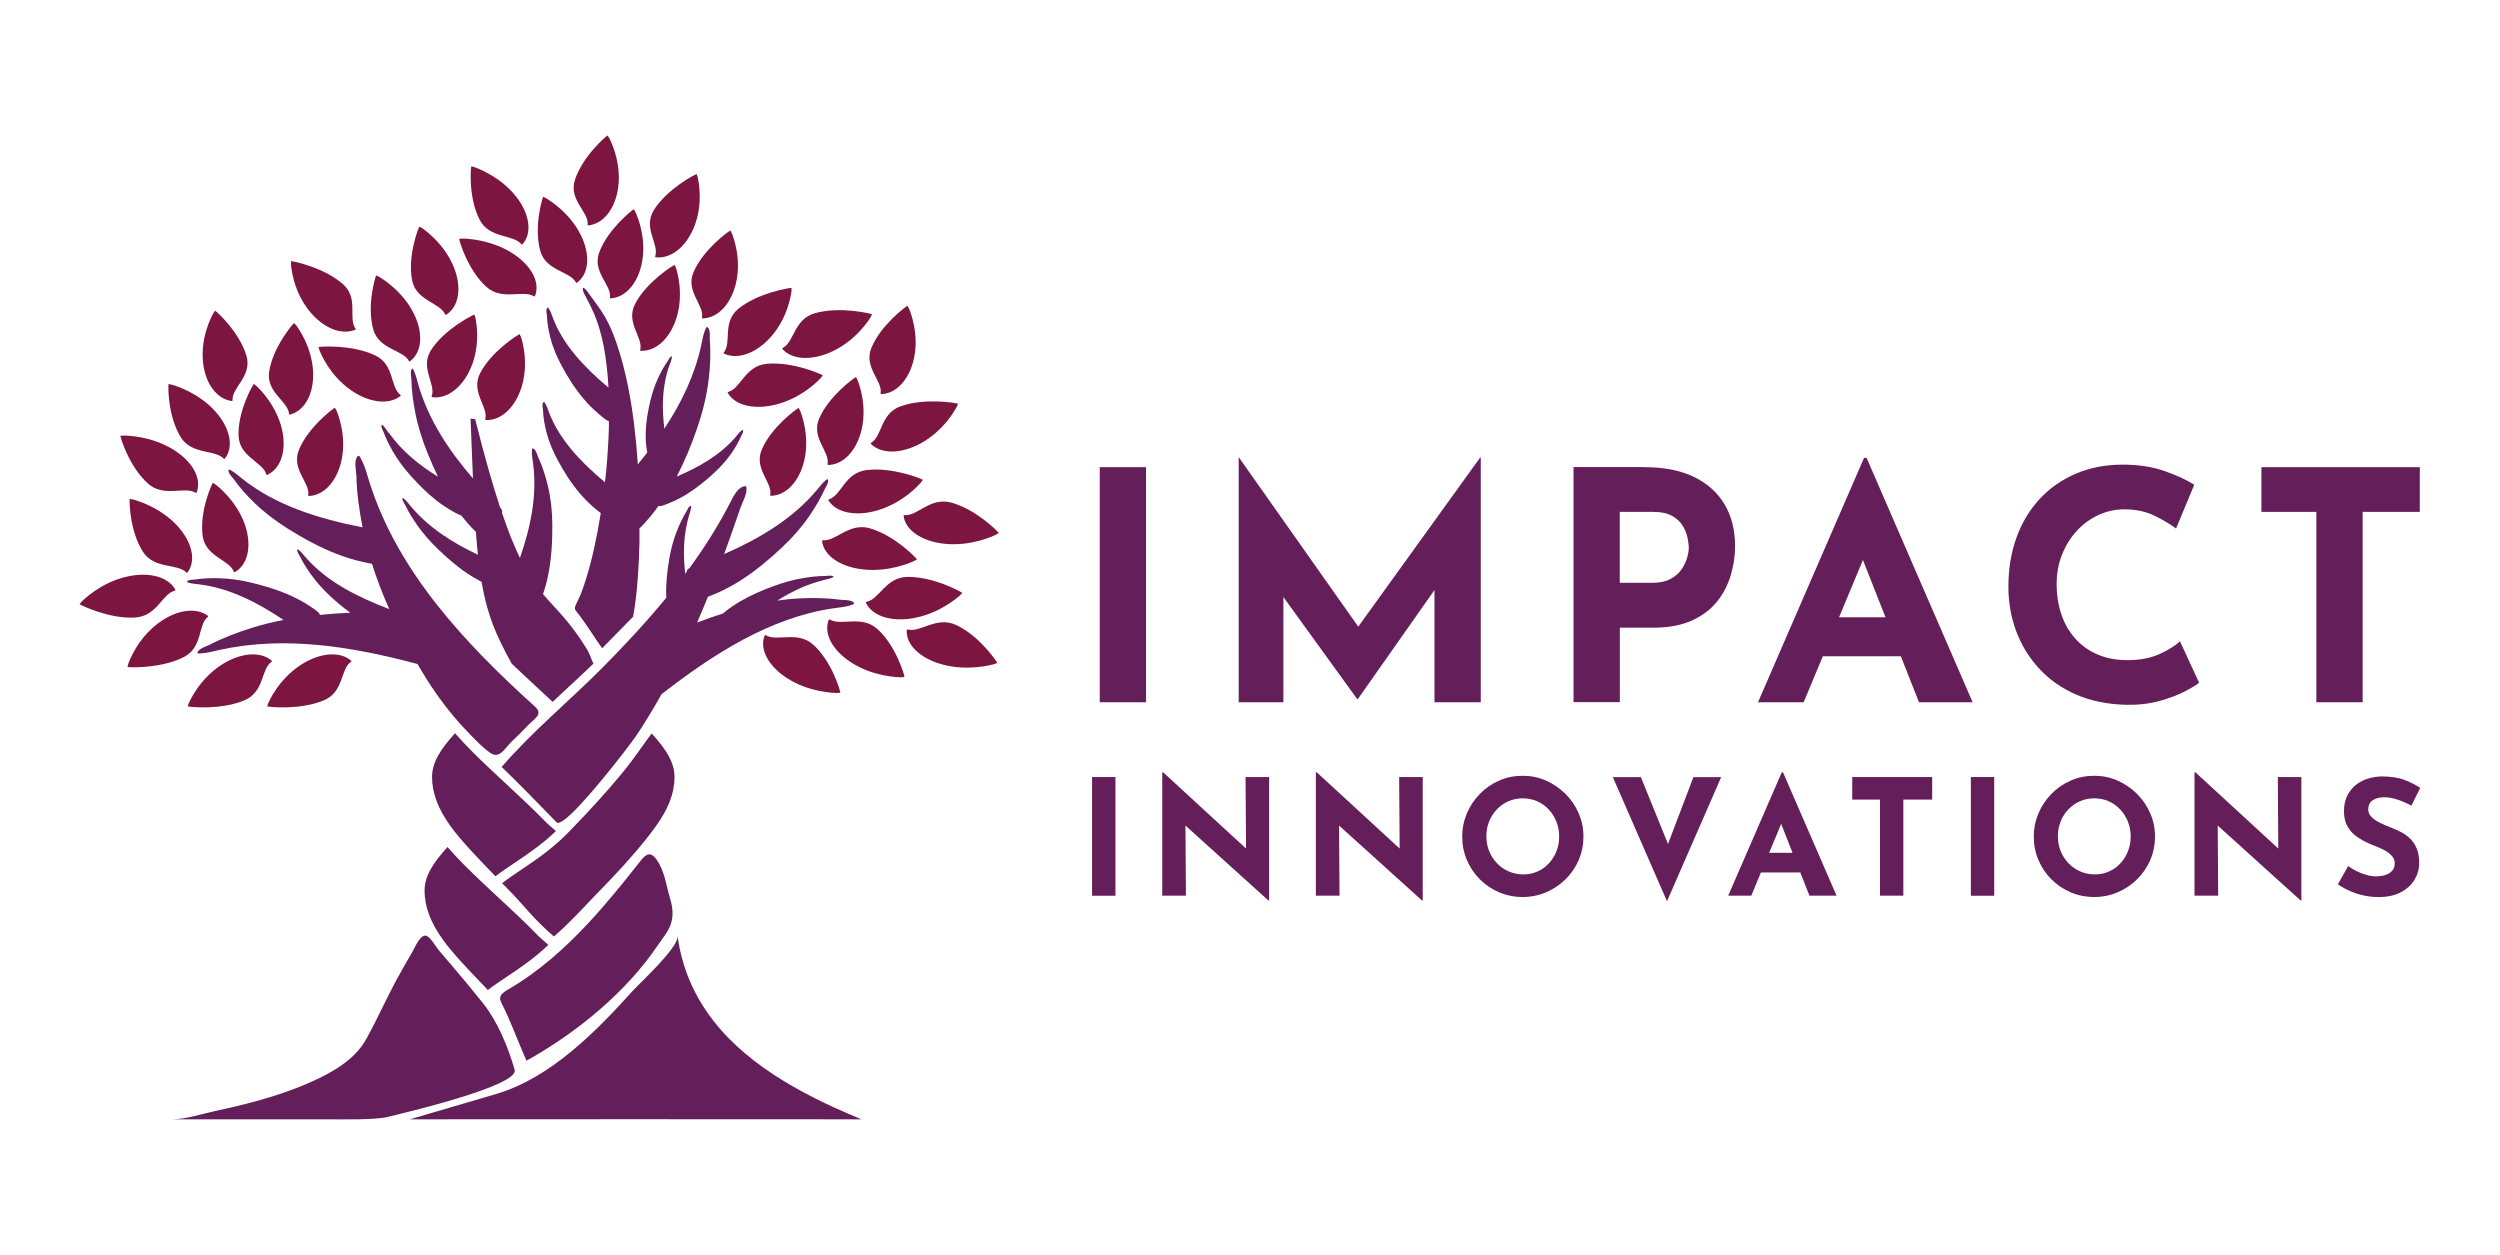 <?xml version="1.0" encoding="UTF-8"?>
<svg id="Layer_1" data-name="Layer 1" xmlns="http://www.w3.org/2000/svg" viewBox="0 0 393.7 197.62">
  <defs>
    <style>
      .cls-1 {
        fill: #641e5a;
      }

      .cls-2 {
        fill: #7d1541;
      }
    </style>
  </defs>
  <path class="cls-1" d="M173.19,73.57h7.29v37.02h-7.29v-37.02Z"/>
  <path class="cls-1" d="M195.07,110.59v-38.53h.05l20.57,29.17-3.12-.7,20.52-28.47h.1v38.53h-7.29v-22.08l.45,3.77-12.52,17.81h-.1l-12.88-17.81,1.26-3.47v21.78h-7.04Z"/>
  <path class="cls-1" d="M259,73.57c3.05,0,5.63.51,7.75,1.53,2.11,1.02,3.72,2.46,4.83,4.32,1.11,1.86,1.66,4.07,1.66,6.61,0,1.51-.23,3.03-.68,4.55-.45,1.53-1.17,2.91-2.16,4.15-.99,1.24-2.31,2.24-3.97,2.99s-3.7,1.13-6.11,1.13h-5.23v11.72h-7.29v-37.02h11.22ZM260.25,91.78c1.11,0,2.03-.19,2.77-.58.74-.39,1.32-.87,1.74-1.46.42-.59.72-1.2.91-1.84.18-.64.28-1.19.28-1.66,0-.37-.06-.86-.18-1.48-.12-.62-.36-1.25-.73-1.89-.37-.64-.93-1.17-1.69-1.61-.75-.44-1.77-.65-3.04-.65h-5.23v11.17h5.18Z"/>
  <path class="cls-1" d="M276.85,110.59l16.7-38.48h.4l16.7,38.48h-8.45l-10.66-27.06,5.28-3.62-12.78,30.68h-7.19ZM288.27,97.21h11.12l2.57,6.14h-15.94l2.26-6.14Z"/>
  <path class="cls-1" d="M346.31,107.52c-.4.34-1.15.79-2.24,1.36-1.09.57-2.42,1.07-4,1.51-1.58.44-3.32.64-5.23.6-2.92-.07-5.52-.59-7.82-1.58-2.3-.99-4.24-2.34-5.83-4.05-1.59-1.71-2.81-3.67-3.65-5.88-.84-2.21-1.26-4.58-1.26-7.09,0-2.82.43-5.4,1.28-7.75.85-2.35,2.08-4.38,3.67-6.09,1.59-1.71,3.5-3.03,5.71-3.97,2.21-.94,4.66-1.41,7.34-1.41,2.48,0,4.68.34,6.59,1.01,1.91.67,3.47,1.39,4.68,2.16l-2.87,6.89c-.84-.64-1.95-1.3-3.34-1.99-1.39-.69-2.99-1.03-4.8-1.03-1.41,0-2.76.29-4.05.88-1.29.59-2.43,1.42-3.42,2.49-.99,1.07-1.77,2.32-2.34,3.75-.57,1.43-.85,2.98-.85,4.65,0,1.78.26,3.4.78,4.88.52,1.48,1.26,2.74,2.24,3.8.97,1.06,2.14,1.87,3.5,2.44,1.36.57,2.89.86,4.6.86,1.98,0,3.67-.32,5.08-.96,1.41-.64,2.48-1.31,3.22-2.01l3.02,6.54Z"/>
  <path class="cls-1" d="M356.12,73.57h24.95v7.04h-9v29.98h-7.29v-29.98h-8.65v-7.04Z"/>
  <path class="cls-1" d="M171.98,122.37h3.68v18.69h-3.68v-18.69Z"/>
  <path class="cls-1" d="M199.76,141.82l-14.17-12.8,1.09.61.08,11.42h-3.73v-19.42h.15l13.86,12.75-.81-.36-.08-11.65h3.71v19.45h-.1Z"/>
  <path class="cls-1" d="M223.95,141.82l-14.17-12.8,1.09.61.08,11.42h-3.73v-19.42h.15l13.86,12.75-.81-.36-.08-11.65h3.71v19.45h-.1Z"/>
  <path class="cls-1" d="M230.27,131.74c0-1.29.25-2.5.74-3.66.49-1.15,1.17-2.17,2.04-3.06s1.88-1.59,3.03-2.09c1.15-.51,2.39-.76,3.71-.76s2.53.25,3.68.76c1.15.51,2.17,1.21,3.06,2.09.89.89,1.58,1.91,2.08,3.06.5,1.15.75,2.37.75,3.66s-.25,2.56-.75,3.71c-.5,1.15-1.19,2.16-2.08,3.03s-1.91,1.55-3.06,2.04c-1.15.49-2.38.74-3.68.74s-2.56-.25-3.71-.74c-1.15-.49-2.16-1.17-3.03-2.04s-1.55-1.88-2.04-3.03c-.49-1.15-.74-2.39-.74-3.71ZM234.08,131.74c0,.83.15,1.6.44,2.32.3.72.71,1.35,1.24,1.9s1.15.98,1.85,1.28,1.47.46,2.3.46,1.54-.15,2.22-.46c.69-.3,1.28-.73,1.79-1.28.51-.55.91-1.18,1.19-1.9.29-.72.43-1.49.43-2.32s-.15-1.63-.44-2.36c-.3-.73-.7-1.37-1.22-1.92-.52-.55-1.12-.98-1.81-1.28-.69-.3-1.45-.46-2.26-.46s-1.57.15-2.26.46c-.69.3-1.3.73-1.83,1.28-.52.55-.93,1.19-1.22,1.92-.29.73-.43,1.51-.43,2.36Z"/>
  <path class="cls-1" d="M258.4,122.37l5.46,13.46-2.13-.43,4.95-13.02h4.37l-8.53,19.55-8.53-19.55h4.42Z"/>
  <path class="cls-1" d="M272.16,141.05l8.43-19.42h.2l8.43,19.42h-4.27l-5.38-13.66,2.67-1.83-6.45,15.49h-3.63ZM277.93,134.3h5.61l1.29,3.1h-8.05l1.14-3.1Z"/>
  <path class="cls-1" d="M291.69,122.37h12.59v3.55h-4.54v15.13h-3.68v-15.13h-4.37v-3.55Z"/>
  <path class="cls-1" d="M310.37,122.37h3.68v18.69h-3.68v-18.69Z"/>
  <path class="cls-1" d="M320.28,131.74c0-1.29.25-2.5.74-3.66.49-1.15,1.17-2.17,2.04-3.06.87-.89,1.88-1.59,3.03-2.09,1.15-.51,2.39-.76,3.71-.76s2.53.25,3.68.76c1.15.51,2.17,1.21,3.06,2.09.89.89,1.58,1.91,2.08,3.06.5,1.15.75,2.37.75,3.66s-.25,2.56-.75,3.71c-.5,1.15-1.19,2.16-2.08,3.03-.89.87-1.91,1.55-3.06,2.04-1.15.49-2.38.74-3.68.74s-2.56-.25-3.71-.74c-1.15-.49-2.16-1.17-3.03-2.04s-1.55-1.88-2.04-3.03c-.49-1.15-.74-2.39-.74-3.71ZM324.08,131.74c0,.83.15,1.6.44,2.32.3.72.71,1.35,1.24,1.9s1.15.98,1.85,1.28,1.47.46,2.3.46,1.54-.15,2.22-.46c.69-.3,1.28-.73,1.79-1.28.51-.55.91-1.18,1.19-1.9.29-.72.43-1.49.43-2.32s-.15-1.63-.44-2.36c-.3-.73-.7-1.37-1.22-1.92-.52-.55-1.12-.98-1.81-1.28-.69-.3-1.45-.46-2.26-.46s-1.57.15-2.26.46c-.69.3-1.3.73-1.83,1.28-.52.55-.93,1.19-1.22,1.92-.29.73-.43,1.51-.43,2.36Z"/>
  <path class="cls-1" d="M362.32,141.82l-14.17-12.8,1.09.61.08,11.42h-3.73v-19.42h.15l13.86,12.75-.81-.36-.08-11.65h3.71v19.45h-.1Z"/>
  <path class="cls-1" d="M379.76,126.89c-.71-.39-1.43-.71-2.17-.96-.74-.25-1.43-.38-2.07-.38-.8,0-1.42.16-1.88.48-.46.32-.69.8-.69,1.45,0,.44.17.83.52,1.18.35.35.79.66,1.35.93.55.27,1.12.52,1.71.74.54.2,1.08.44,1.61.72.53.28,1.01.63,1.43,1.04.42.42.76.93,1.02,1.55s.38,1.38.38,2.27c0,.95-.25,1.83-.74,2.64-.49.81-1.21,1.47-2.16,1.97-.95.5-2.12.75-3.5.75-.71,0-1.43-.07-2.17-.22-.74-.14-1.46-.36-2.17-.66-.71-.3-1.4-.67-2.06-1.13l1.62-2.87c.44.32.92.61,1.43.85.52.25,1.04.44,1.56.57.52.14,1.01.2,1.45.2s.88-.06,1.33-.19c.45-.13.82-.34,1.12-.65.3-.3.44-.73.44-1.27,0-.37-.12-.71-.37-1.02-.25-.3-.58-.58-.99-.84-.42-.25-.87-.47-1.36-.66-.58-.22-1.17-.47-1.78-.76s-1.18-.64-1.71-1.05c-.53-.41-.96-.93-1.29-1.55-.33-.62-.49-1.38-.49-2.27,0-1.08.24-2.02.72-2.82.48-.79,1.16-1.43,2.04-1.89.88-.47,1.9-.72,3.05-.77,1.51,0,2.73.18,3.67.53.94.36,1.78.78,2.53,1.27l-1.4,2.82Z"/>
  <path class="cls-1" d="M131.4,174.43c-8.91-4.1-17.47-9.53-21.91-18.13-1.44-2.78-2.38-5.81-2.79-8.91.23,1.78-5.95,7.42-7.1,8.69-5.79,6.42-12.85,13.61-21.36,16.17,0,0-13.69,4.02-13.69,4.02,23.7,0,47.39-.04,71.09,0-1.41-.59-2.83-1.2-4.24-1.85Z"/>
  <path class="cls-2" d="M80.72,104.82s.03.05,0,0h0Z"/>
  <path class="cls-2" d="M80.67,104.73s.04.07.05.09c-.01-.02-.03-.05-.05-.09Z"/>
  <path class="cls-2" d="M80.66,104.71s0,.01.01.02c0,0,0-.01-.01-.02Z"/>
  <path class="cls-2" d="M80.56,104.52c.04.08.08.14.1.19-.05-.09-.1-.19-.1-.19Z"/>
  <path class="cls-2" d="M99.73,97.1l-.02.02c-.02.09-.03.19-.04.28.02-.1.04-.2.06-.3Z"/>
  <path class="cls-1" d="M95.49,73.89c-.06.69-.15,1.38-.22,2.06-3.83-3.19-7.21-6.78-8.82-11.02-.17-.45-.31-.93-.57-1.36-.13-.21-.2-.4-.37-.14-.17.26-.03.82,0,1.1.03,1.15.25,2.38.54,3.5.38,1.5.99,2.96,1.74,4.36.97,1.82,2.1,3.63,3.5,5.28.71.84,1.5,1.64,2.38,2.38.3.25.61.51.94.75-.3,1.85-.64,3.69-1.04,5.52-.38,1.7-.81,3.38-1.34,5.04-.22.7-.46,1.39-.72,2.07-.17.44-.38.86-.58,1.29-.15.32-.46.82-.38,1.19.03.15.13.27.23.39,1.47,1.83,2.68,3.87,4.04,5.79.73-.75,1.46-1.49,2.19-2.23.9-.91,1.79-1.82,2.69-2.74.38-2.06.6-4.17.75-6.25.13-1.77.21-3.54.25-5.32.02-.78,0-1.56,0-2.34.58-.53,1.11-1.15,1.6-1.73.5-.59.96-1.2,1.41-1.82.1.04.21.06.36.03.48-.1.95-.31,1.39-.49.9-.36,1.75-.81,2.57-1.3,1.59-.97,3.03-2.14,4.36-3.36,1.02-.94,1.96-1.97,2.74-3.08.58-.84,1.16-1.78,1.55-2.71.1-.22.39-.64.35-.9-.04-.25-.16-.12-.32.02-.34.28-.6.63-.87.96-2.38,2.78-5.7,4.7-9.27,6.22,1.28-2.47,2.33-5.04,3.21-7.61.88-2.53,1.52-5.13,1.83-7.76.23-1.98.34-4.12.17-6.1-.02-.48.09-1.46-.22-1.89-.3-.41-.38-.08-.53.3-.32.78-.43,1.62-.61,2.43-1.02,4.68-3.11,9.02-5.8,13.09-.4-3.33-.37-6.73.8-9.97.13-.37.3-.75.37-1.14.04-.19.09-.34-.13-.23-.22.12-.43.55-.55.75-.56.79-1.05,1.71-1.46,2.59-.54,1.16-.94,2.37-1.23,3.6-.38,1.59-.67,3.23-.73,4.86-.03.83,0,1.66.11,2.48.04.26.08.54.13.81-.48.63-.98,1.25-1.48,1.87-.14-2.13-.34-4.25-.6-6.37-.26-2.07-.58-4.13-1-6.17-.45-2.19-1.02-4.38-1.74-6.5-.49-1.44-1.07-2.84-1.82-4.16-.79-1.38-1.8-2.61-2.71-3.91-.15-.21-.34-.48-.56-.62-.47-.29-.15.61-.05.79.73,1.4,1.46,2.78,2,4.27.51,1.42.89,2.9,1.16,4.39.35,1.95.56,3.93.68,5.91,0,.09,0,.18,0,.27-3.8-3.18-7.14-6.74-8.74-10.96-.17-.45-.31-.93-.57-1.36-.13-.21-.2-.4-.37-.14-.17.26-.03.82,0,1.1.03,1.15.25,2.38.54,3.5.38,1.5.99,2.96,1.74,4.36.97,1.82,2.1,3.63,3.5,5.28.71.84,1.5,1.64,2.38,2.38.43.36.88.77,1.38,1.06.08.05.15.06.22.08,0,.3,0,.6,0,.9-.06,2.22-.2,4.45-.4,6.66Z"/>
  <path class="cls-1" d="M61.23,68.22c-.27-.38-.52-.79-.84-1.13-.16-.16-.27-.32-.32-.05-.04.28.24.76.34,1.01.38,1.05.93,2.13,1.49,3.1.75,1.29,1.65,2.5,2.64,3.62,1.28,1.45,2.68,2.87,4.23,4.08.79.61,1.62,1.17,2.5,1.66.43.24.89.51,1.35.66.01,0,.02,0,.03,0,.35.45.71.91,1.09,1.33.37.42.77.86,1.2,1.25.1,1.3.2,2.5.32,3.61-3.94-1.86-7.71-4.22-10.57-7.63-.32-.38-.62-.79-.99-1.12-.18-.16-.32-.31-.32-.03,0,.3.33.78.47,1.04.52,1.08,1.21,2.17,1.9,3.15.92,1.3,1.98,2.5,3.12,3.61,1.47,1.43,3.06,2.82,4.77,3.96.71.48,1.45.9,2.2,1.28.88,5.23,2.27,8.39,4.74,12.89,1.16,1.11,2.36,2.22,3.56,3.33.96.89,1.93,1.79,2.89,2.69.9-.85,1.8-1.69,2.71-2.53,1.26-1.17,2.51-2.33,3.72-3.5-.37-.7-.56-1.49-1.01-2.23-2.75-4.5-4.88-6.26-6.93-8.71.3-.92.57-1.84.76-2.77.56-2.7.72-5.45.7-8.13-.01-2.07-.22-4.14-.7-6.14-.36-1.5-.85-3.1-1.52-4.5-.15-.34-.33-1.09-.67-1.32-.34-.23-.31.04-.33.35-.03.65.11,1.3.19,1.93.66,4.97-.36,9.99-2.07,14.88-.89-1.83-1.83-4.13-2.84-7.13.09-.22.06-.45-.24-.75,0,0-.02-.02-.03-.03-1.18-3.56-2.47-8.07-3.93-13.89.05-.01.05-.03-.01-.04,0,0,0-.01,0-.02-.02,0-.04,0-.06,0-.11-.02-.31-.04-.66-.07,0,.05,0,.09,0,.13-.1.02-.08.03,0,.03.13,3.46.25,6.52.37,9.25-3.77-4.36-7.03-9.23-8.65-14.92-.19-.66-.34-1.36-.63-1.99-.14-.3-.22-.58-.41-.2-.19.38-.03,1.2,0,1.6.03,1.68.28,3.47.6,5.11.42,2.18,1.09,4.31,1.92,6.36.51,1.26,1.06,2.53,1.66,3.77-2.97-1.83-5.69-4.03-7.71-6.88Z"/>
  <path class="cls-1" d="M33.15,101.48c-.5.24-1.61.58-1.94,1.06-.32.46.07.38.54.35.97-.07,1.93-.34,2.87-.55,10.37-2.28,21.05-.46,31.13,2.23.98,1.69,2.01,3.35,3.15,4.95,1.57,2.21,3.31,4.31,5.24,6.25.94.95,1.94,2.02,3.05,2.78,1.15.79,1.83,0,2.61-.9.24-.28.47-.57.74-.83.93-.86,1.8-1.77,2.68-2.67,1-1.02,2.38-1.67,1-2.9-10.99-9.92-21.55-21.2-26-35.2-.38-1.19-.68-2.45-1.26-3.58-.28-.55-.45-1.04-.81-.37-.37.69-.06,2.16-.02,2.88.05,2.64.45,5.43.97,8.07-6.9-1.35-13.69-3.45-18.98-7.68-.53-.42-1.04-.9-1.65-1.24-.29-.16-.52-.34-.49.06.03.41.61.98.84,1.28.92,1.32,2.1,2.62,3.28,3.75,1.56,1.51,3.32,2.83,5.19,4.01,2.42,1.52,4.99,2.94,7.73,4,1.39.54,2.83.99,4.31,1.3.4.09.82.18,1.25.25.73,2.33,1.6,4.61,2.6,6.85.04.1.09.19.13.29-4.88-1.86-9.77-4.23-13.23-8.21-.31-.35-.6-.74-.96-1.04-.17-.15-.31-.29-.32-.02-.01.28.31.74.44.97.49,1.01,1.14,2.03,1.81,2.95.88,1.22,1.9,2.33,3.01,3.36.97.91,2.02,1.76,3.1,2.56-1.6.06-3.2.19-4.79.34-.02-.11-.07-.23-.19-.35-.4-.39-.92-.71-1.38-1.02-.95-.63-1.94-1.17-2.97-1.64-2.02-.92-4.16-1.56-6.28-2.07-1.64-.39-3.31-.64-4.98-.69-1.25-.04-2.61,0-3.84.2-.3.04-.92.02-1.17.22-.24.2-.03.23.22.3.51.15,1.04.17,1.56.24,4.81.59,9.23,2.86,13.31,5.61-1.65.32-3.28.71-4.88,1.21-2.22.69-4.58,1.57-6.63,2.63Z"/>
  <path class="cls-1" d="M133.95,95.31c.42-.13.78-.19.36-.52-.43-.34-1.49-.29-2-.34-2.1-.3-4.4-.32-6.53-.21-1.12.06-2.25.18-3.37.34,2.2-1.4,4.58-2.54,7.19-3.2.47-.12.96-.21,1.4-.39.21-.09.41-.14.15-.27-.27-.13-.84-.03-1.12-.02-1.17,0-2.43.15-3.58.34-1.53.26-3.03.68-4.47,1.2-1.87.68-3.73,1.48-5.44,2.48-.87.51-1.69,1.07-2.46,1.7-.08.06-.16.13-.24.2-1.37.43-2.73.9-4.07,1.43.59-1.35,1.16-2.71,1.71-4.07.45-.17.89-.35,1.31-.53,1.35-.58,2.63-1.28,3.85-2.05,2.4-1.53,4.58-3.37,6.6-5.28,1.56-1.48,2.99-3.08,4.19-4.83.9-1.31,1.79-2.78,2.43-4.22.17-.34.61-.99.56-1.39-.05-.39-.23-.18-.48.03-.51.44-.91.99-1.34,1.5-3.79,4.51-9.02,7.61-14.56,10.05.87-2.41,1.72-4.82,2.55-7.26.33-.97,1.24-2.44.89-3.44-1.25,0-1.97,1.58-2.43,2.48-1.87,3.65-4.06,7.12-6.48,10.44-.32.15-.42.32-.4.53-.08.11-.17.22-.26.34-.35-3.01-.3-6.06.56-9.04.13-.44.29-.89.35-1.34.03-.22.08-.4-.17-.26-.25.15-.45.67-.59.9-.59.96-1.09,2.06-1.5,3.1-.54,1.38-.91,2.82-1.16,4.26-.32,1.87-.54,3.8-.49,5.69,0,.15.02.3.03.45-3.18,3.87-6.61,7.56-10.16,11.13-5.17,5.19-11,10-15.78,15.54,2.58,2.47,6.06,6.05,8.64,8.71.84.87,5.59-4.69,9-8.97,1.77-2.22,3.17-4.1,3.47-4.54,1.47-2.18,2.8-4.41,4.07-6.66,8.11-6.3,17.07-12.08,27.11-13.53.87-.13,1.79-.19,2.64-.46Z"/>
  <path class="cls-1" d="M71.65,115.48c-2.24,2.47-3.61,4.54-3.61,6.87,0,2.51.92,4.97,2.89,7.73,1.64,2.28,4.42,5.15,6.87,7.69l.22.23c.93-.72,1.96-1.42,3.05-2.14,2.01-1.35,4.28-2.87,6.47-4.98-.02-.02-.04-.03-.05-.05-.95-.82-1.38-1.2-1.51-1.35-2-2.06-4.13-4.04-6.18-5.94-.83-.77-1.65-1.54-2.46-2.3-1.94-1.83-3.96-3.78-5.68-5.77Z"/>
  <path class="cls-1" d="M102.63,115.5c-.52.68-1.02,1.38-1.53,2.1-.9,1.26-1.91,2.69-3.34,4.41-2.29,2.75-4.89,5.62-7.96,8.77-.1.11-.22.23-.34.35l-.17.17c-2.45,2.47-4.97,4.16-7.2,5.66-1.09.73-2.12,1.42-3.02,2.13.32.33.64.64.94.95,2.53,2.55,3.92,4.61,7.22,7.44,2.47-2.16,4.03-3.89,6.37-6.34.81-.84,1.62-1.69,2.46-2.55,2.89-3,5.6-6.19,7.25-8.51,1.98-2.76,2.91-5.21,2.91-7.72,0-2.32-1.35-4.39-3.59-6.85Z"/>
  <path class="cls-1" d="M76.61,155.68l.22.23c.93-.72,1.96-1.42,3.05-2.14,2.02-1.35,4.28-2.87,6.47-4.97-.02-.02-.04-.03-.05-.05-.95-.82-1.38-1.2-1.51-1.35-2-2.06-4.13-4.04-6.18-5.94-.83-.77-1.65-1.54-2.46-2.3-1.94-1.83-3.96-3.78-5.68-5.77-2.24,2.47-3.61,4.54-3.61,6.87,0,2.51.92,4.97,2.89,7.73,1.64,2.28,4.42,5.15,6.87,7.69Z"/>
  <path class="cls-1" d="M82.91,167.04c8.03-4.47,15.81-10.9,20.8-18.35,1.26-1.88,2.96-3.37,1.83-7.13-.66-2.18-.85-4.49-2.25-6.33-1.09-1.43-1.89-.33-2.64.62-.86,1.09-1.72,2.17-2.59,3.25-.34.42-.69.84-1.04,1.26-1.42,1.72-2.88,3.41-4.4,5.04-3.71,3.98-7.84,7.67-12.65,10.45-.55.32-1.18.73-1.21,1.34-.02.31.13.6.27.88,1.35,2.62,2.39,5.6,3.88,8.97Z"/>
  <path class="cls-2" d="M90.7,44.5l.12.06c1.93-1.39,2.19-4.39.68-7.48-1.77-3.64-5.13-5.64-5.51-5.87l-.45-.21c-.15.26-1.51,4.79-.45,8.53.9,3.17,4.71,3.17,5.62,4.97Z"/>
  <path class="cls-2" d="M76.57,45.15c2.49,2.28,5.76.42,7.53,1.52h.13c.9-2.14-.51-4.84-3.49-6.76-3.5-2.26-7.47-2.34-7.92-2.34l-.51.04c.01.3,1.31,4.84,4.25,7.54Z"/>
  <path class="cls-2" d="M45.61,65.3c2.35-.57,3.82-3.24,3.7-6.64-.14-4.01-2.41-7.09-2.67-7.43l-.33-.36c-.25.18-3.36,3.86-3.93,7.69-.48,3.25,3.04,4.66,3.14,6.65l.09.1Z"/>
  <path class="cls-2" d="M70.12,49.53l.11.06c2.03-1.25,2.53-4.22,1.28-7.41-1.47-3.76-4.66-6-5.03-6.25l-.44-.24c-.17.25-1.89,4.67-1.14,8.47.64,3.23,4.44,3.5,5.21,5.37Z"/>
  <path class="cls-2" d="M82.11,38.47l.13.03c1.6-1.72,1.22-4.71-.9-7.46-2.5-3.24-6.21-4.57-6.63-4.72l-.49-.12c-.09.28-.48,4.98,1.34,8.45,1.54,2.94,5.28,2.23,6.55,3.82Z"/>
  <path class="cls-2" d="M64.4,56.87l.12.06c1.93-1.39,2.19-4.39.68-7.48-1.77-3.64-5.13-5.64-5.51-5.87l-.45-.21c-.15.26-1.51,4.79-.45,8.53.9,3.17,4.71,3.17,5.62,4.97Z"/>
  <path class="cls-2" d="M110.54,50.03l.06.11c2.42,0,4.54-2.26,5.31-5.58.91-3.92-.5-7.43-.66-7.83l-.23-.43c-.29.12-4.26,2.96-5.8,6.55-1.31,3.04,1.74,5.22,1.32,7.18Z"/>
  <path class="cls-2" d="M121.35,78.08c2.42,0,4.54-2.26,5.31-5.58.91-3.92-.5-7.43-.66-7.83l-.23-.43c-.29.12-4.26,2.96-5.8,6.55-1.31,3.04,1.74,5.22,1.32,7.18l.06.11Z"/>
  <path class="cls-2" d="M134.8,59.38c-.29.12-4.26,2.96-5.8,6.55-1.31,3.04,1.74,5.22,1.32,7.18l.06.11c2.42,0,4.54-2.26,5.31-5.58.91-3.92-.5-7.43-.66-7.83l-.23-.43Z"/>
  <path class="cls-2" d="M143.84,97.34c4.17-.73,7.04-3.31,7.37-3.61l.33-.36c-.23-.2-4.53-2.57-8.62-2.52-3.47.04-4.41,3.54-6.48,3.93l-.09.1c.95,2.11,3.96,3.09,7.49,2.47Z"/>
  <path class="cls-2" d="M150.58,98.43c-3.11-1.46-5.63,1.25-7.66.7l-.12.05c-.18,2.29,2.03,4.46,5.48,5.43,4.06,1.15,7.87.09,8.3-.03l.47-.18c-.11-.28-2.8-4.24-6.46-5.97Z"/>
  <path class="cls-2" d="M113.96,55.53v.13c2.15,1.06,5.13,0,7.44-2.61,2.72-3.07,3.2-6.8,3.25-7.23v-.48c-.31-.02-5.21.75-8.34,3.26-2.65,2.12-1.02,5.39-2.35,6.94Z"/>
  <path class="cls-2" d="M130.51,78.66l-.07.1c1.2,1.99,4.32,2.62,7.75,1.61,4.05-1.19,6.58-4.08,6.86-4.41l.28-.4c-.25-.18-4.82-2.04-8.88-1.53-3.44.43-3.93,4.01-5.94,4.63Z"/>
  <path class="cls-2" d="M137.16,69.75l-.05.12c1.65,1.68,4.83,1.64,7.94-.08,3.66-2.02,5.44-5.38,5.64-5.76l.18-.45c-.29-.12-5.18-.96-9.02.39-3.25,1.15-2.88,4.74-4.69,5.78Z"/>
  <path class="cls-2" d="M138.67,61.96l.06.11c2.42-.05,4.5-2.33,5.21-5.67.84-3.93-.63-7.42-.8-7.82l-.24-.42c-.28.13-4.2,3.03-5.68,6.64-1.25,3.06,1.83,5.19,1.45,7.16Z"/>
  <path class="cls-2" d="M142.4,81.13l-.11.07c.26,2.28,2.84,4.04,6.41,4.43,4.21.45,7.76-1.23,8.16-1.43l.43-.26c-.16-.26-3.55-3.7-7.48-4.79-3.33-.92-5.31,2.17-7.41,1.98Z"/>
  <path class="cls-2" d="M138.19,99.08c-2.49-2.29-5.76-.43-7.52-1.53h-.13c-.9,2.14.51,4.84,3.48,6.76,3.5,2.27,7.47,2.35,7.91,2.35l.51-.04c-.01-.3-1.3-4.85-4.24-7.54Z"/>
  <path class="cls-2" d="M128.09,101.55c-2.49-2.29-5.76-.43-7.52-1.53h-.13c-.9,2.14.51,4.84,3.48,6.76,3.5,2.27,7.47,2.35,7.91,2.35l.51-.04c-.01-.3-1.3-4.85-4.24-7.54Z"/>
  <path class="cls-2" d="M143.97,88.34l.43-.25c-.15-.26-3.49-3.75-7.4-4.89-3.32-.96-5.34,2.1-7.44,1.88l-.11.07c.22,2.28,2.78,4.08,6.34,4.51,4.2.51,7.78-1.13,8.18-1.32Z"/>
  <path class="cls-2" d="M120.76,57.29c-3.45.32-4.07,3.88-6.1,4.44l-.08.1c1.13,2.03,4.22,2.76,7.69,1.86,4.09-1.06,6.72-3.87,7.01-4.19l.3-.39c-.25-.18-4.75-2.19-8.82-1.82Z"/>
  <path class="cls-2" d="M123.24,54.81l-.06.11c1.53,1.78,4.7,1.93,7.92.41,3.79-1.79,5.8-5.03,6.02-5.4l.21-.44c-.28-.13-5.11-1.28-9.02-.16-3.32.95-3.2,4.56-5.08,5.48Z"/>
  <path class="cls-2" d="M35.25,72.24l.13.02c1.48-1.82.9-4.78-1.4-7.39-2.71-3.08-6.51-4.18-6.94-4.3l-.5-.09c-.07.29-.14,5,1.91,8.35,1.74,2.84,5.42,1.9,6.8,3.42Z"/>
  <path class="cls-2" d="M21.29,97.24c3.46-.2,4.22-3.74,6.26-4.23l.08-.1c-1.06-2.06-4.12-2.9-7.62-2.11-4.12.92-6.86,3.65-7.17,3.96l-.31.38c.24.19,4.66,2.35,8.75,2.11Z"/>
  <path class="cls-2" d="M32.75,97.13l.03-.12c-1.88-1.45-5.02-.99-7.85,1.12-3.33,2.48-4.6,6.04-4.74,6.44l-.11.47c.3.08,5.27.27,8.87-1.57,3.05-1.56,2.16-5.08,3.8-6.34Z"/>
  <path class="cls-2" d="M42.79,104.2l.04-.12c-1.76-1.57-4.93-1.32-7.91.59-3.51,2.25-5.04,5.72-5.21,6.11l-.15.46c.3.1,5.24.62,8.97-.97,3.16-1.36,2.53-4.92,4.26-6.07Z"/>
  <path class="cls-2" d="M47.43,104.67c-3.51,2.25-5.04,5.72-5.21,6.11l-.15.46c.3.1,5.24.62,8.97-.97,3.16-1.36,2.53-4.92,4.26-6.07l.04-.12c-1.76-1.57-4.93-1.32-7.91.59Z"/>
  <path class="cls-2" d="M37.58,68.71c.15,3.28,3.87,4.06,4.35,6.01l.1.08c2.2-.96,3.14-3.84,2.38-7.17-.9-3.92-3.72-6.56-4.04-6.86l-.4-.3c-.21.22-2.57,4.37-2.4,8.24Z"/>
  <path class="cls-2" d="M48.53,78l.06.11c2.42-.05,4.5-2.33,5.2-5.67.83-3.93-.64-7.42-.81-7.81l-.24-.42c-.28.13-4.2,3.03-5.67,6.65-1.25,3.07,1.84,5.19,1.46,7.15Z"/>
  <path class="cls-2" d="M27.95,82.83c-2.78-3.03-6.59-4.07-7.02-4.18l-.5-.08c-.07.29-.04,5,2.07,8.31,1.79,2.81,5.46,1.8,6.86,3.29l.13.02c1.44-1.84.81-4.79-1.55-7.37Z"/>
  <path class="cls-2" d="M36.82,90.05l.11.07c2.1-1.14,2.76-4.09,1.69-7.34-1.27-3.83-4.33-6.22-4.68-6.48l-.42-.27c-.19.24-2.14,4.57-1.6,8.41.46,3.26,4.24,3.71,4.91,5.61Z"/>
  <path class="cls-2" d="M23.28,76.14c2.52,2.26,5.77.38,7.54,1.46h.13c.88-2.15-.56-4.84-3.55-6.73-3.52-2.23-7.49-2.28-7.94-2.28l-.5.04c.01.3,1.36,4.83,4.32,7.5Z"/>
  <path class="cls-2" d="M96.05,46.88l.07.11c2.42-.12,4.42-2.47,5.01-5.83.7-3.96-.89-7.4-1.07-7.79l-.25-.42c-.28.13-4.1,3.16-5.45,6.81-1.14,3.1,2.01,5.13,1.69,7.11Z"/>
  <path class="cls-2" d="M68.01,62.54c2.39.36,4.86-1.54,6.18-4.71,1.56-3.73.76-7.41.67-7.83l-.15-.46c-.3.08-4.7,2.28-6.83,5.59-1.8,2.81.84,5.41.09,7.28l.04.12Z"/>
  <path class="cls-2" d="M59.08,55.97c-3.65-1.74-8.62-1.41-8.92-1.32l.13.46c.15.4,1.53,3.92,4.94,6.31,2.89,2.03,6.05,2.4,7.88.9l-.03-.12c-1.68-1.21-.9-4.75-3.99-6.23Z"/>
  <path class="cls-2" d="M36.55,63.16l.07-.11c-.17-1.99,3.12-3.81,2.2-6.98-1.08-3.73-4.67-7-4.94-7.15l-.28.4c-.21.37-2.05,3.7-1.63,7.7.35,3.39,2.17,5.86,4.58,6.14Z"/>
  <path class="cls-2" d="M56.01,51.91v-.13c-1.25-1.61.54-4.8-2-7.03-2.99-2.64-7.86-3.63-8.17-3.63l-.02.48c.03.42.32,4.17,2.88,7.36,2.18,2.71,5.1,3.9,7.3,2.94Z"/>
  <path class="cls-2" d="M100.86,55.24c2.42.15,4.69-1.96,5.69-5.23,1.18-3.85.03-7.45-.11-7.85l-.2-.44c-.29.1-4.46,2.69-6.24,6.17-1.52,2.95,1.37,5.32.81,7.24l.05.12Z"/>
  <path class="cls-2" d="M103.17,40.39l.04.12c2.4.32,4.84-1.61,6.11-4.8,1.5-3.75.64-7.42.54-7.84l-.16-.46c-.3.08-4.66,2.35-6.74,5.69-1.76,2.83.92,5.4.21,7.28Z"/>
  <path class="cls-2" d="M92.54,35.39l.07.11c2.41-.22,4.3-2.64,4.75-6.02.52-3.98-1.22-7.36-1.42-7.74l-.27-.41c-.27.15-3.95,3.32-5.14,7.02-1.01,3.14,2.24,5.05,2.01,7.03Z"/>
  <path class="cls-2" d="M76.46,66.14c2.42.15,4.69-1.96,5.69-5.23,1.18-3.85.03-7.45-.11-7.85l-.2-.44c-.29.1-4.46,2.69-6.24,6.17-1.52,2.95,1.37,5.32.81,7.24l.05.12Z"/>
  <path class="cls-1" d="M81.05,168.46c-1.06-3.62-2.64-7.51-4.99-10.48-1.5-1.89-3.05-3.74-4.61-5.58-.78-.92-1.57-1.84-2.35-2.76-.43-.5-1.37-2.18-2.03-2.29-.93-.15-1.72,1.84-2.08,2.46-.81,1.38-1.61,2.78-2.38,4.19-1.75,3.18-3.19,6.52-4.97,9.69-1.55,2.75-4.25,4.54-7.01,5.92-5.27,2.62-11.04,4.13-16.77,5.36-2.13.46-4.62,1.3-6.79,1.3h24.47c2.04,0,7.55.13,9.54-.38,2.28-.57,20.71-4.87,19.97-7.43Z"/>
</svg>